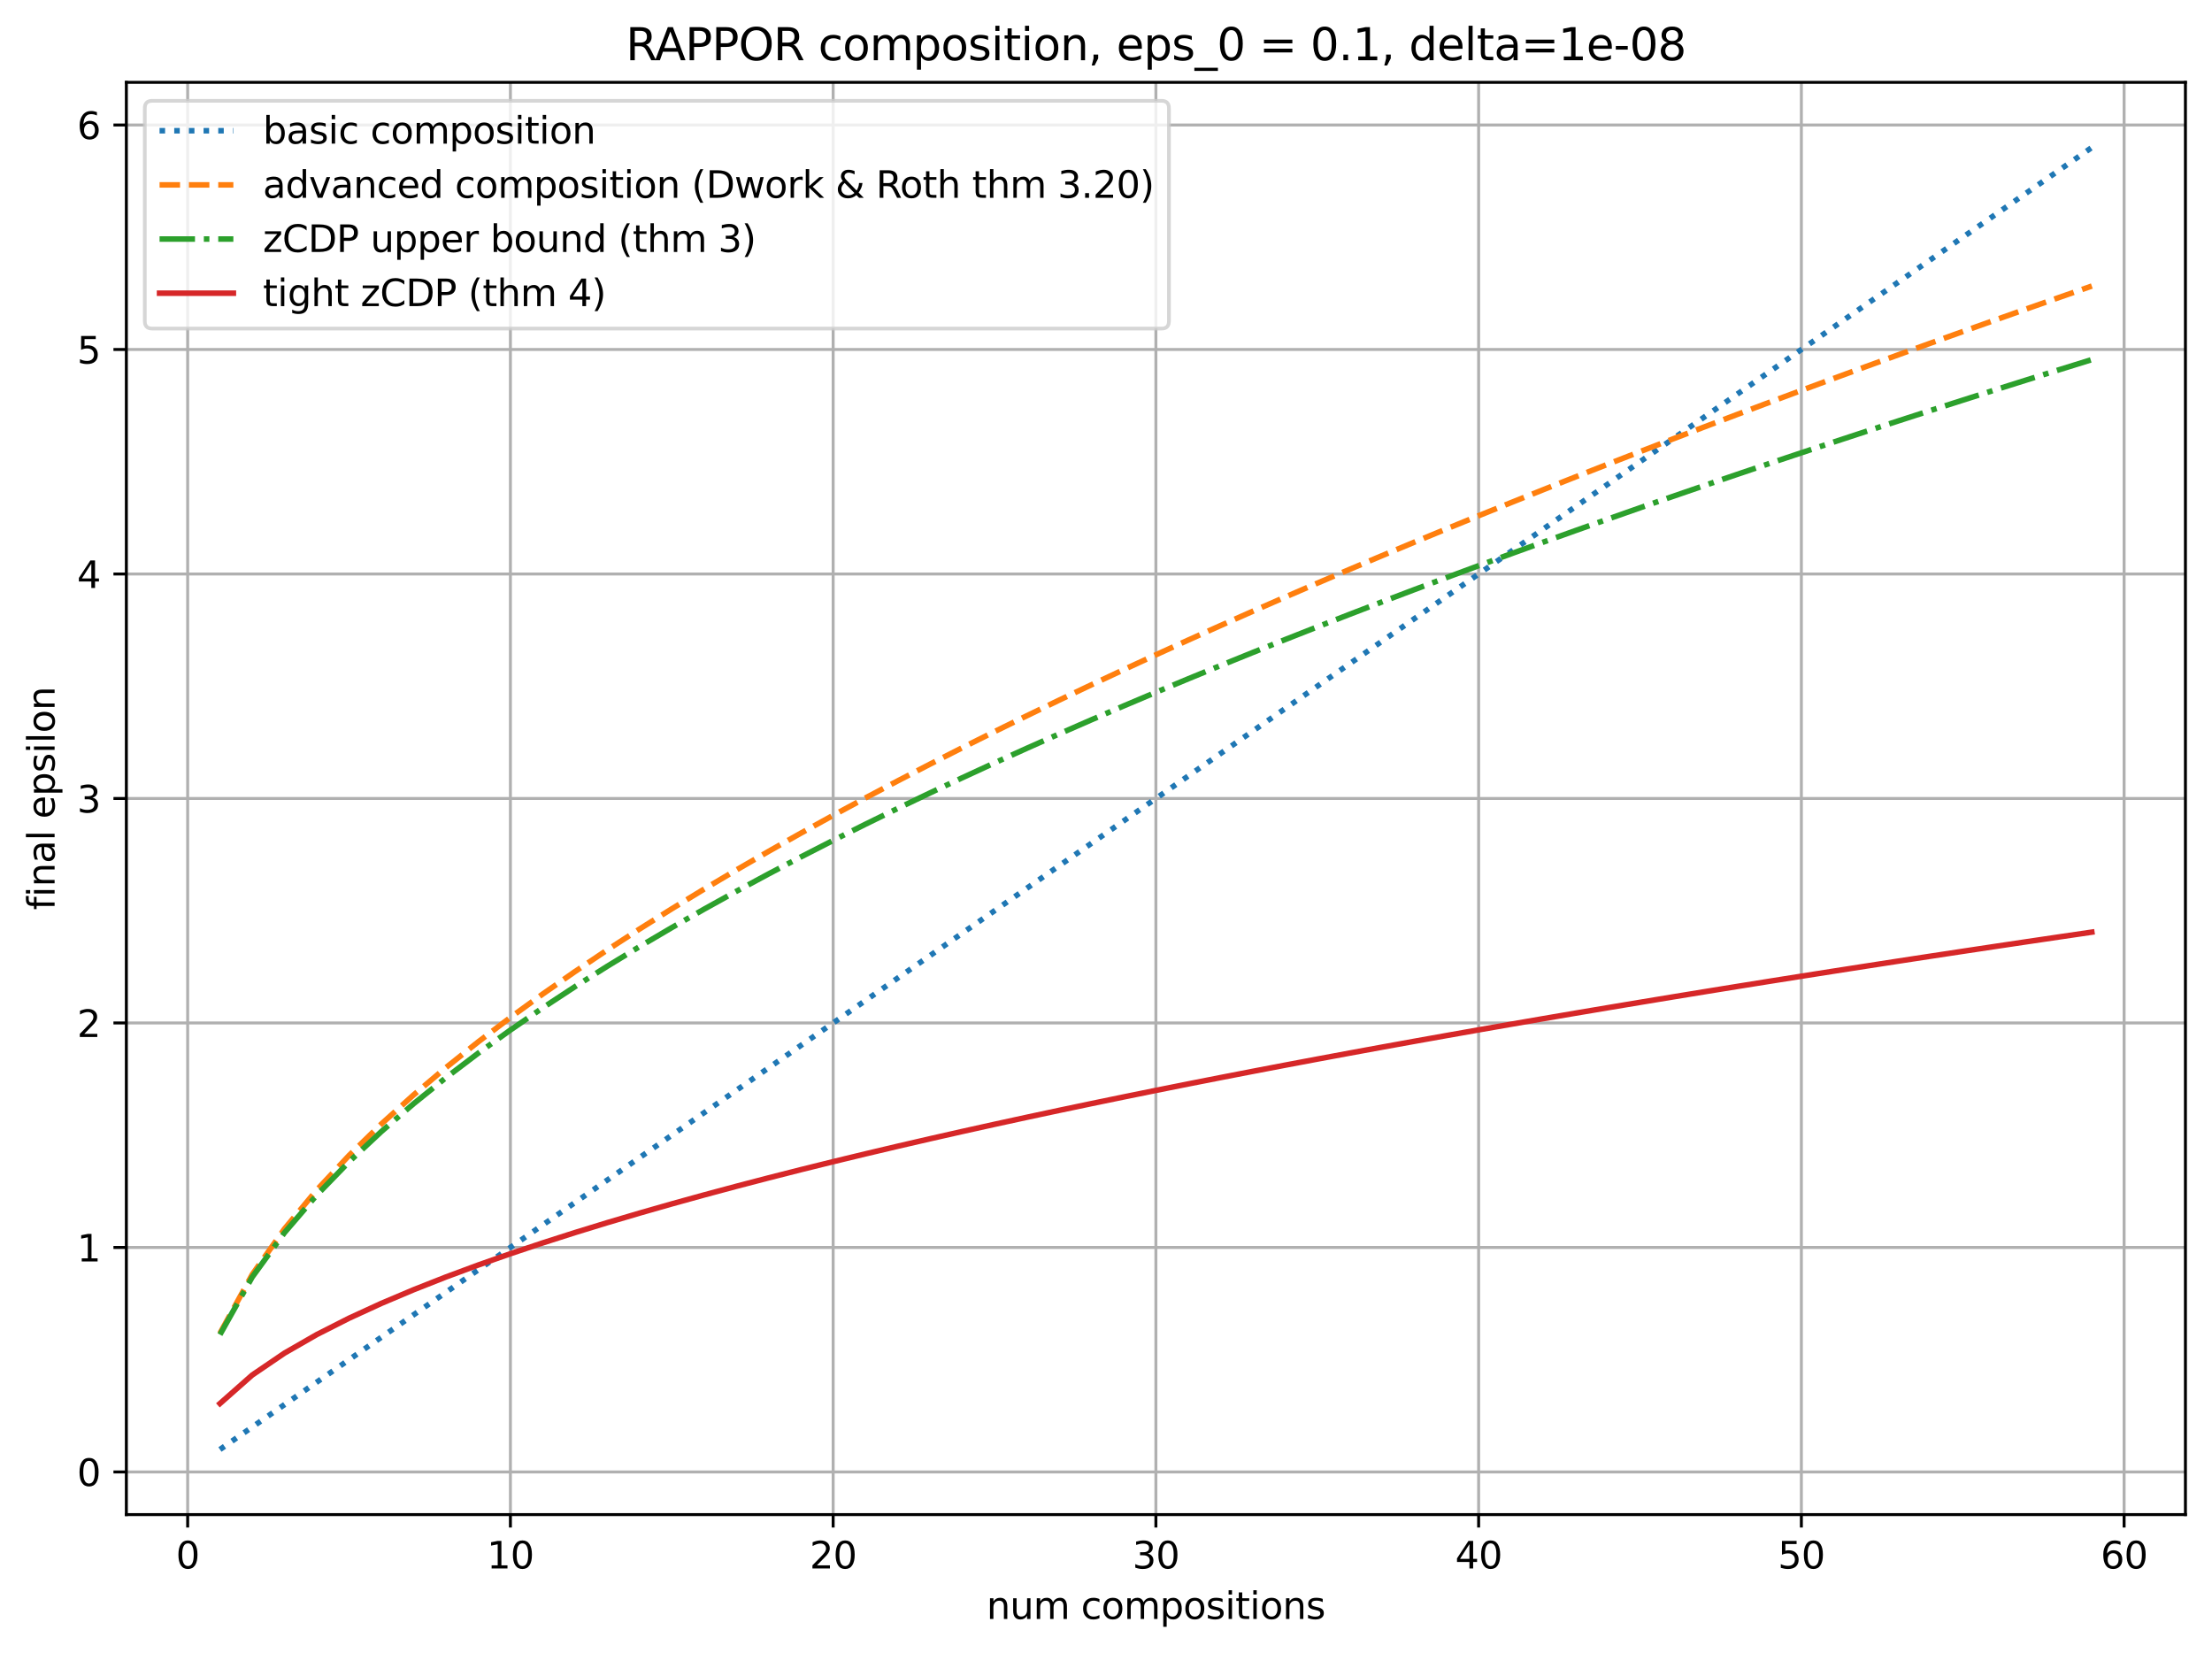 <?xml version="1.0" encoding="utf-8" standalone="no"?>
<!DOCTYPE svg PUBLIC "-//W3C//DTD SVG 1.1//EN"
  "http://www.w3.org/Graphics/SVG/1.1/DTD/svg11.dtd">
<svg xmlns:xlink="http://www.w3.org/1999/xlink" width="599.441pt" height="447.954pt" viewBox="0 0 599.441 447.954" xmlns="http://www.w3.org/2000/svg" version="1.1">
 <defs>
  <style type="text/css">*{stroke-linejoin: round; stroke-linecap: butt}</style>
 </defs>
 <g id="figure_1">
  <g id="patch_1">
   <path d="M 0 447.954 
L 599.441 447.954 
L 599.441 0 
L 0 0 
z
" style="fill: #ffffff"/>
  </g>
  <g id="axes_1">
   <g id="patch_2">
    <path d="M 34.241 410.398 
L 592.241 410.398 
L 592.241 22.318 
L 34.241 22.318 
z
" style="fill: #ffffff"/>
   </g>
   <g id="matplotlib.axis_1">
    <g id="xtick_1">
     <g id="line2d_1">
      <path d="M 50.858 410.398 
L 50.858 22.318 
" clip-path="url(#p8ea9a11dfd)" style="fill: none; stroke: #b0b0b0; stroke-width: 0.8; stroke-linecap: square"/>
     </g>
     <g id="line2d_2">
      <defs>
       <path id="me6d1b08c7f" d="M 0 0 
L 0 3.5 
" style="stroke: #000000; stroke-width: 0.8"/>
      </defs>
      <g>
       <use xlink:href="#me6d1b08c7f" x="50.858" y="410.398" style="stroke: #000000; stroke-width: 0.8"/>
      </g>
     </g>
     <g id="text_1">
      <!-- 0 -->
      <g transform="translate(47.677 424.997) scale(0.1 -0.1)">
       <defs>
        <path id="DejaVuSans-30" d="M 2034 4250 
Q 1547 4250 1301 3770 
Q 1056 3291 1056 2328 
Q 1056 1369 1301 889 
Q 1547 409 2034 409 
Q 2525 409 2770 889 
Q 3016 1369 3016 2328 
Q 3016 3291 2770 3770 
Q 2525 4250 2034 4250 
z
M 2034 4750 
Q 2819 4750 3233 4129 
Q 3647 3509 3647 2328 
Q 3647 1150 3233 529 
Q 2819 -91 2034 -91 
Q 1250 -91 836 529 
Q 422 1150 422 2328 
Q 422 3509 836 4129 
Q 1250 4750 2034 4750 
z
" transform="scale(0.016)"/>
       </defs>
       <use xlink:href="#DejaVuSans-30"/>
      </g>
     </g>
    </g>
    <g id="xtick_2">
     <g id="line2d_3">
      <path d="M 138.319 410.398 
L 138.319 22.318 
" clip-path="url(#p8ea9a11dfd)" style="fill: none; stroke: #b0b0b0; stroke-width: 0.8; stroke-linecap: square"/>
     </g>
     <g id="line2d_4">
      <g>
       <use xlink:href="#me6d1b08c7f" x="138.319" y="410.398" style="stroke: #000000; stroke-width: 0.8"/>
      </g>
     </g>
     <g id="text_2">
      <!-- 10 -->
      <g transform="translate(131.956 424.997) scale(0.1 -0.1)">
       <defs>
        <path id="DejaVuSans-31" d="M 794 531 
L 1825 531 
L 1825 4091 
L 703 3866 
L 703 4441 
L 1819 4666 
L 2450 4666 
L 2450 531 
L 3481 531 
L 3481 0 
L 794 0 
L 794 531 
z
" transform="scale(0.016)"/>
       </defs>
       <use xlink:href="#DejaVuSans-31"/>
       <use xlink:href="#DejaVuSans-30" x="63.623"/>
      </g>
     </g>
    </g>
    <g id="xtick_3">
     <g id="line2d_5">
      <path d="M 225.78 410.398 
L 225.78 22.318 
" clip-path="url(#p8ea9a11dfd)" style="fill: none; stroke: #b0b0b0; stroke-width: 0.8; stroke-linecap: square"/>
     </g>
     <g id="line2d_6">
      <g>
       <use xlink:href="#me6d1b08c7f" x="225.78" y="410.398" style="stroke: #000000; stroke-width: 0.8"/>
      </g>
     </g>
     <g id="text_3">
      <!-- 20 -->
      <g transform="translate(219.417 424.997) scale(0.1 -0.1)">
       <defs>
        <path id="DejaVuSans-32" d="M 1228 531 
L 3431 531 
L 3431 0 
L 469 0 
L 469 531 
Q 828 903 1448 1529 
Q 2069 2156 2228 2338 
Q 2531 2678 2651 2914 
Q 2772 3150 2772 3378 
Q 2772 3750 2511 3984 
Q 2250 4219 1831 4219 
Q 1534 4219 1204 4116 
Q 875 4013 500 3803 
L 500 4441 
Q 881 4594 1212 4672 
Q 1544 4750 1819 4750 
Q 2544 4750 2975 4387 
Q 3406 4025 3406 3419 
Q 3406 3131 3298 2873 
Q 3191 2616 2906 2266 
Q 2828 2175 2409 1742 
Q 1991 1309 1228 531 
z
" transform="scale(0.016)"/>
       </defs>
       <use xlink:href="#DejaVuSans-32"/>
       <use xlink:href="#DejaVuSans-30" x="63.623"/>
      </g>
     </g>
    </g>
    <g id="xtick_4">
     <g id="line2d_7">
      <path d="M 313.241 410.398 
L 313.241 22.318 
" clip-path="url(#p8ea9a11dfd)" style="fill: none; stroke: #b0b0b0; stroke-width: 0.8; stroke-linecap: square"/>
     </g>
     <g id="line2d_8">
      <g>
       <use xlink:href="#me6d1b08c7f" x="313.241" y="410.398" style="stroke: #000000; stroke-width: 0.8"/>
      </g>
     </g>
     <g id="text_4">
      <!-- 30 -->
      <g transform="translate(306.878 424.997) scale(0.1 -0.1)">
       <defs>
        <path id="DejaVuSans-33" d="M 2597 2516 
Q 3050 2419 3304 2112 
Q 3559 1806 3559 1356 
Q 3559 666 3084 287 
Q 2609 -91 1734 -91 
Q 1441 -91 1130 -33 
Q 819 25 488 141 
L 488 750 
Q 750 597 1062 519 
Q 1375 441 1716 441 
Q 2309 441 2620 675 
Q 2931 909 2931 1356 
Q 2931 1769 2642 2001 
Q 2353 2234 1838 2234 
L 1294 2234 
L 1294 2753 
L 1863 2753 
Q 2328 2753 2575 2939 
Q 2822 3125 2822 3475 
Q 2822 3834 2567 4026 
Q 2313 4219 1838 4219 
Q 1578 4219 1281 4162 
Q 984 4106 628 3988 
L 628 4550 
Q 988 4650 1302 4700 
Q 1616 4750 1894 4750 
Q 2613 4750 3031 4423 
Q 3450 4097 3450 3541 
Q 3450 3153 3228 2886 
Q 3006 2619 2597 2516 
z
" transform="scale(0.016)"/>
       </defs>
       <use xlink:href="#DejaVuSans-33"/>
       <use xlink:href="#DejaVuSans-30" x="63.623"/>
      </g>
     </g>
    </g>
    <g id="xtick_5">
     <g id="line2d_9">
      <path d="M 400.701 410.398 
L 400.701 22.318 
" clip-path="url(#p8ea9a11dfd)" style="fill: none; stroke: #b0b0b0; stroke-width: 0.8; stroke-linecap: square"/>
     </g>
     <g id="line2d_10">
      <g>
       <use xlink:href="#me6d1b08c7f" x="400.701" y="410.398" style="stroke: #000000; stroke-width: 0.8"/>
      </g>
     </g>
     <g id="text_5">
      <!-- 40 -->
      <g transform="translate(394.339 424.997) scale(0.1 -0.1)">
       <defs>
        <path id="DejaVuSans-34" d="M 2419 4116 
L 825 1625 
L 2419 1625 
L 2419 4116 
z
M 2253 4666 
L 3047 4666 
L 3047 1625 
L 3713 1625 
L 3713 1100 
L 3047 1100 
L 3047 0 
L 2419 0 
L 2419 1100 
L 313 1100 
L 313 1709 
L 2253 4666 
z
" transform="scale(0.016)"/>
       </defs>
       <use xlink:href="#DejaVuSans-34"/>
       <use xlink:href="#DejaVuSans-30" x="63.623"/>
      </g>
     </g>
    </g>
    <g id="xtick_6">
     <g id="line2d_11">
      <path d="M 488.162 410.398 
L 488.162 22.318 
" clip-path="url(#p8ea9a11dfd)" style="fill: none; stroke: #b0b0b0; stroke-width: 0.8; stroke-linecap: square"/>
     </g>
     <g id="line2d_12">
      <g>
       <use xlink:href="#me6d1b08c7f" x="488.162" y="410.398" style="stroke: #000000; stroke-width: 0.8"/>
      </g>
     </g>
     <g id="text_6">
      <!-- 50 -->
      <g transform="translate(481.8 424.997) scale(0.1 -0.1)">
       <defs>
        <path id="DejaVuSans-35" d="M 691 4666 
L 3169 4666 
L 3169 4134 
L 1269 4134 
L 1269 2991 
Q 1406 3038 1543 3061 
Q 1681 3084 1819 3084 
Q 2600 3084 3056 2656 
Q 3513 2228 3513 1497 
Q 3513 744 3044 326 
Q 2575 -91 1722 -91 
Q 1428 -91 1123 -41 
Q 819 9 494 109 
L 494 744 
Q 775 591 1075 516 
Q 1375 441 1709 441 
Q 2250 441 2565 725 
Q 2881 1009 2881 1497 
Q 2881 1984 2565 2268 
Q 2250 2553 1709 2553 
Q 1456 2553 1204 2497 
Q 953 2441 691 2322 
L 691 4666 
z
" transform="scale(0.016)"/>
       </defs>
       <use xlink:href="#DejaVuSans-35"/>
       <use xlink:href="#DejaVuSans-30" x="63.623"/>
      </g>
     </g>
    </g>
    <g id="xtick_7">
     <g id="line2d_13">
      <path d="M 575.623 410.398 
L 575.623 22.318 
" clip-path="url(#p8ea9a11dfd)" style="fill: none; stroke: #b0b0b0; stroke-width: 0.8; stroke-linecap: square"/>
     </g>
     <g id="line2d_14">
      <g>
       <use xlink:href="#me6d1b08c7f" x="575.623" y="410.398" style="stroke: #000000; stroke-width: 0.8"/>
      </g>
     </g>
     <g id="text_7">
      <!-- 60 -->
      <g transform="translate(569.261 424.997) scale(0.1 -0.1)">
       <defs>
        <path id="DejaVuSans-36" d="M 2113 2584 
Q 1688 2584 1439 2293 
Q 1191 2003 1191 1497 
Q 1191 994 1439 701 
Q 1688 409 2113 409 
Q 2538 409 2786 701 
Q 3034 994 3034 1497 
Q 3034 2003 2786 2293 
Q 2538 2584 2113 2584 
z
M 3366 4563 
L 3366 3988 
Q 3128 4100 2886 4159 
Q 2644 4219 2406 4219 
Q 1781 4219 1451 3797 
Q 1122 3375 1075 2522 
Q 1259 2794 1537 2939 
Q 1816 3084 2150 3084 
Q 2853 3084 3261 2657 
Q 3669 2231 3669 1497 
Q 3669 778 3244 343 
Q 2819 -91 2113 -91 
Q 1303 -91 875 529 
Q 447 1150 447 2328 
Q 447 3434 972 4092 
Q 1497 4750 2381 4750 
Q 2619 4750 2861 4703 
Q 3103 4656 3366 4563 
z
" transform="scale(0.016)"/>
       </defs>
       <use xlink:href="#DejaVuSans-36"/>
       <use xlink:href="#DejaVuSans-30" x="63.623"/>
      </g>
     </g>
    </g>
    <g id="text_8">
     <!-- num compositions -->
     <g transform="translate(267.355 438.675) scale(0.1 -0.1)">
      <defs>
       <path id="DejaVuSans-6e" d="M 3513 2113 
L 3513 0 
L 2938 0 
L 2938 2094 
Q 2938 2591 2744 2837 
Q 2550 3084 2163 3084 
Q 1697 3084 1428 2787 
Q 1159 2491 1159 1978 
L 1159 0 
L 581 0 
L 581 3500 
L 1159 3500 
L 1159 2956 
Q 1366 3272 1645 3428 
Q 1925 3584 2291 3584 
Q 2894 3584 3203 3211 
Q 3513 2838 3513 2113 
z
" transform="scale(0.016)"/>
       <path id="DejaVuSans-75" d="M 544 1381 
L 544 3500 
L 1119 3500 
L 1119 1403 
Q 1119 906 1312 657 
Q 1506 409 1894 409 
Q 2359 409 2629 706 
Q 2900 1003 2900 1516 
L 2900 3500 
L 3475 3500 
L 3475 0 
L 2900 0 
L 2900 538 
Q 2691 219 2414 64 
Q 2138 -91 1772 -91 
Q 1169 -91 856 284 
Q 544 659 544 1381 
z
M 1991 3584 
L 1991 3584 
z
" transform="scale(0.016)"/>
       <path id="DejaVuSans-6d" d="M 3328 2828 
Q 3544 3216 3844 3400 
Q 4144 3584 4550 3584 
Q 5097 3584 5394 3201 
Q 5691 2819 5691 2113 
L 5691 0 
L 5113 0 
L 5113 2094 
Q 5113 2597 4934 2840 
Q 4756 3084 4391 3084 
Q 3944 3084 3684 2787 
Q 3425 2491 3425 1978 
L 3425 0 
L 2847 0 
L 2847 2094 
Q 2847 2600 2669 2842 
Q 2491 3084 2119 3084 
Q 1678 3084 1418 2786 
Q 1159 2488 1159 1978 
L 1159 0 
L 581 0 
L 581 3500 
L 1159 3500 
L 1159 2956 
Q 1356 3278 1631 3431 
Q 1906 3584 2284 3584 
Q 2666 3584 2933 3390 
Q 3200 3197 3328 2828 
z
" transform="scale(0.016)"/>
       <path id="DejaVuSans-20" transform="scale(0.016)"/>
       <path id="DejaVuSans-63" d="M 3122 3366 
L 3122 2828 
Q 2878 2963 2633 3030 
Q 2388 3097 2138 3097 
Q 1578 3097 1268 2742 
Q 959 2388 959 1747 
Q 959 1106 1268 751 
Q 1578 397 2138 397 
Q 2388 397 2633 464 
Q 2878 531 3122 666 
L 3122 134 
Q 2881 22 2623 -34 
Q 2366 -91 2075 -91 
Q 1284 -91 818 406 
Q 353 903 353 1747 
Q 353 2603 823 3093 
Q 1294 3584 2113 3584 
Q 2378 3584 2631 3529 
Q 2884 3475 3122 3366 
z
" transform="scale(0.016)"/>
       <path id="DejaVuSans-6f" d="M 1959 3097 
Q 1497 3097 1228 2736 
Q 959 2375 959 1747 
Q 959 1119 1226 758 
Q 1494 397 1959 397 
Q 2419 397 2687 759 
Q 2956 1122 2956 1747 
Q 2956 2369 2687 2733 
Q 2419 3097 1959 3097 
z
M 1959 3584 
Q 2709 3584 3137 3096 
Q 3566 2609 3566 1747 
Q 3566 888 3137 398 
Q 2709 -91 1959 -91 
Q 1206 -91 779 398 
Q 353 888 353 1747 
Q 353 2609 779 3096 
Q 1206 3584 1959 3584 
z
" transform="scale(0.016)"/>
       <path id="DejaVuSans-70" d="M 1159 525 
L 1159 -1331 
L 581 -1331 
L 581 3500 
L 1159 3500 
L 1159 2969 
Q 1341 3281 1617 3432 
Q 1894 3584 2278 3584 
Q 2916 3584 3314 3078 
Q 3713 2572 3713 1747 
Q 3713 922 3314 415 
Q 2916 -91 2278 -91 
Q 1894 -91 1617 61 
Q 1341 213 1159 525 
z
M 3116 1747 
Q 3116 2381 2855 2742 
Q 2594 3103 2138 3103 
Q 1681 3103 1420 2742 
Q 1159 2381 1159 1747 
Q 1159 1113 1420 752 
Q 1681 391 2138 391 
Q 2594 391 2855 752 
Q 3116 1113 3116 1747 
z
" transform="scale(0.016)"/>
       <path id="DejaVuSans-73" d="M 2834 3397 
L 2834 2853 
Q 2591 2978 2328 3040 
Q 2066 3103 1784 3103 
Q 1356 3103 1142 2972 
Q 928 2841 928 2578 
Q 928 2378 1081 2264 
Q 1234 2150 1697 2047 
L 1894 2003 
Q 2506 1872 2764 1633 
Q 3022 1394 3022 966 
Q 3022 478 2636 193 
Q 2250 -91 1575 -91 
Q 1294 -91 989 -36 
Q 684 19 347 128 
L 347 722 
Q 666 556 975 473 
Q 1284 391 1588 391 
Q 1994 391 2212 530 
Q 2431 669 2431 922 
Q 2431 1156 2273 1281 
Q 2116 1406 1581 1522 
L 1381 1569 
Q 847 1681 609 1914 
Q 372 2147 372 2553 
Q 372 3047 722 3315 
Q 1072 3584 1716 3584 
Q 2034 3584 2315 3537 
Q 2597 3491 2834 3397 
z
" transform="scale(0.016)"/>
       <path id="DejaVuSans-69" d="M 603 3500 
L 1178 3500 
L 1178 0 
L 603 0 
L 603 3500 
z
M 603 4863 
L 1178 4863 
L 1178 4134 
L 603 4134 
L 603 4863 
z
" transform="scale(0.016)"/>
       <path id="DejaVuSans-74" d="M 1172 4494 
L 1172 3500 
L 2356 3500 
L 2356 3053 
L 1172 3053 
L 1172 1153 
Q 1172 725 1289 603 
Q 1406 481 1766 481 
L 2356 481 
L 2356 0 
L 1766 0 
Q 1100 0 847 248 
Q 594 497 594 1153 
L 594 3053 
L 172 3053 
L 172 3500 
L 594 3500 
L 594 4494 
L 1172 4494 
z
" transform="scale(0.016)"/>
      </defs>
      <use xlink:href="#DejaVuSans-6e"/>
      <use xlink:href="#DejaVuSans-75" x="63.379"/>
      <use xlink:href="#DejaVuSans-6d" x="126.758"/>
      <use xlink:href="#DejaVuSans-20" x="224.17"/>
      <use xlink:href="#DejaVuSans-63" x="255.957"/>
      <use xlink:href="#DejaVuSans-6f" x="310.938"/>
      <use xlink:href="#DejaVuSans-6d" x="372.119"/>
      <use xlink:href="#DejaVuSans-70" x="469.531"/>
      <use xlink:href="#DejaVuSans-6f" x="533.008"/>
      <use xlink:href="#DejaVuSans-73" x="594.189"/>
      <use xlink:href="#DejaVuSans-69" x="646.289"/>
      <use xlink:href="#DejaVuSans-74" x="674.072"/>
      <use xlink:href="#DejaVuSans-69" x="713.281"/>
      <use xlink:href="#DejaVuSans-6f" x="741.064"/>
      <use xlink:href="#DejaVuSans-6e" x="802.246"/>
      <use xlink:href="#DejaVuSans-73" x="865.625"/>
     </g>
    </g>
   </g>
   <g id="matplotlib.axis_2">
    <g id="ytick_1">
     <g id="line2d_15">
      <path d="M 34.241 398.841 
L 592.241 398.841 
" clip-path="url(#p8ea9a11dfd)" style="fill: none; stroke: #b0b0b0; stroke-width: 0.8; stroke-linecap: square"/>
     </g>
     <g id="line2d_16">
      <defs>
       <path id="m777050fc6a" d="M 0 0 
L -3.5 0 
" style="stroke: #000000; stroke-width: 0.8"/>
      </defs>
      <g>
       <use xlink:href="#m777050fc6a" x="34.241" y="398.841" style="stroke: #000000; stroke-width: 0.8"/>
      </g>
     </g>
     <g id="text_9">
      <!-- 0 -->
      <g transform="translate(20.878 402.64) scale(0.1 -0.1)">
       <use xlink:href="#DejaVuSans-30"/>
      </g>
     </g>
    </g>
    <g id="ytick_2">
     <g id="line2d_17">
      <path d="M 34.241 338.013 
L 592.241 338.013 
" clip-path="url(#p8ea9a11dfd)" style="fill: none; stroke: #b0b0b0; stroke-width: 0.8; stroke-linecap: square"/>
     </g>
     <g id="line2d_18">
      <g>
       <use xlink:href="#m777050fc6a" x="34.241" y="338.013" style="stroke: #000000; stroke-width: 0.8"/>
      </g>
     </g>
     <g id="text_10">
      <!-- 1 -->
      <g transform="translate(20.878 341.813) scale(0.1 -0.1)">
       <use xlink:href="#DejaVuSans-31"/>
      </g>
     </g>
    </g>
    <g id="ytick_3">
     <g id="line2d_19">
      <path d="M 34.241 277.186 
L 592.241 277.186 
" clip-path="url(#p8ea9a11dfd)" style="fill: none; stroke: #b0b0b0; stroke-width: 0.8; stroke-linecap: square"/>
     </g>
     <g id="line2d_20">
      <g>
       <use xlink:href="#m777050fc6a" x="34.241" y="277.186" style="stroke: #000000; stroke-width: 0.8"/>
      </g>
     </g>
     <g id="text_11">
      <!-- 2 -->
      <g transform="translate(20.878 280.985) scale(0.1 -0.1)">
       <use xlink:href="#DejaVuSans-32"/>
      </g>
     </g>
    </g>
    <g id="ytick_4">
     <g id="line2d_21">
      <path d="M 34.241 216.358 
L 592.241 216.358 
" clip-path="url(#p8ea9a11dfd)" style="fill: none; stroke: #b0b0b0; stroke-width: 0.8; stroke-linecap: square"/>
     </g>
     <g id="line2d_22">
      <g>
       <use xlink:href="#m777050fc6a" x="34.241" y="216.358" style="stroke: #000000; stroke-width: 0.8"/>
      </g>
     </g>
     <g id="text_12">
      <!-- 3 -->
      <g transform="translate(20.878 220.157) scale(0.1 -0.1)">
       <use xlink:href="#DejaVuSans-33"/>
      </g>
     </g>
    </g>
    <g id="ytick_5">
     <g id="line2d_23">
      <path d="M 34.241 155.531 
L 592.241 155.531 
" clip-path="url(#p8ea9a11dfd)" style="fill: none; stroke: #b0b0b0; stroke-width: 0.8; stroke-linecap: square"/>
     </g>
     <g id="line2d_24">
      <g>
       <use xlink:href="#m777050fc6a" x="34.241" y="155.531" style="stroke: #000000; stroke-width: 0.8"/>
      </g>
     </g>
     <g id="text_13">
      <!-- 4 -->
      <g transform="translate(20.878 159.33) scale(0.1 -0.1)">
       <use xlink:href="#DejaVuSans-34"/>
      </g>
     </g>
    </g>
    <g id="ytick_6">
     <g id="line2d_25">
      <path d="M 34.241 94.703 
L 592.241 94.703 
" clip-path="url(#p8ea9a11dfd)" style="fill: none; stroke: #b0b0b0; stroke-width: 0.8; stroke-linecap: square"/>
     </g>
     <g id="line2d_26">
      <g>
       <use xlink:href="#m777050fc6a" x="34.241" y="94.703" style="stroke: #000000; stroke-width: 0.8"/>
      </g>
     </g>
     <g id="text_14">
      <!-- 5 -->
      <g transform="translate(20.878 98.502) scale(0.1 -0.1)">
       <use xlink:href="#DejaVuSans-35"/>
      </g>
     </g>
    </g>
    <g id="ytick_7">
     <g id="line2d_27">
      <path d="M 34.241 33.875 
L 592.241 33.875 
" clip-path="url(#p8ea9a11dfd)" style="fill: none; stroke: #b0b0b0; stroke-width: 0.8; stroke-linecap: square"/>
     </g>
     <g id="line2d_28">
      <g>
       <use xlink:href="#m777050fc6a" x="34.241" y="33.875" style="stroke: #000000; stroke-width: 0.8"/>
      </g>
     </g>
     <g id="text_15">
      <!-- 6 -->
      <g transform="translate(20.878 37.675) scale(0.1 -0.1)">
       <use xlink:href="#DejaVuSans-36"/>
      </g>
     </g>
    </g>
    <g id="text_16">
     <!-- final epsilon -->
     <g transform="translate(14.798 246.58) rotate(-90) scale(0.1 -0.1)">
      <defs>
       <path id="DejaVuSans-66" d="M 2375 4863 
L 2375 4384 
L 1825 4384 
Q 1516 4384 1395 4259 
Q 1275 4134 1275 3809 
L 1275 3500 
L 2222 3500 
L 2222 3053 
L 1275 3053 
L 1275 0 
L 697 0 
L 697 3053 
L 147 3053 
L 147 3500 
L 697 3500 
L 697 3744 
Q 697 4328 969 4595 
Q 1241 4863 1831 4863 
L 2375 4863 
z
" transform="scale(0.016)"/>
       <path id="DejaVuSans-61" d="M 2194 1759 
Q 1497 1759 1228 1600 
Q 959 1441 959 1056 
Q 959 750 1161 570 
Q 1363 391 1709 391 
Q 2188 391 2477 730 
Q 2766 1069 2766 1631 
L 2766 1759 
L 2194 1759 
z
M 3341 1997 
L 3341 0 
L 2766 0 
L 2766 531 
Q 2569 213 2275 61 
Q 1981 -91 1556 -91 
Q 1019 -91 701 211 
Q 384 513 384 1019 
Q 384 1609 779 1909 
Q 1175 2209 1959 2209 
L 2766 2209 
L 2766 2266 
Q 2766 2663 2505 2880 
Q 2244 3097 1772 3097 
Q 1472 3097 1187 3025 
Q 903 2953 641 2809 
L 641 3341 
Q 956 3463 1253 3523 
Q 1550 3584 1831 3584 
Q 2591 3584 2966 3190 
Q 3341 2797 3341 1997 
z
" transform="scale(0.016)"/>
       <path id="DejaVuSans-6c" d="M 603 4863 
L 1178 4863 
L 1178 0 
L 603 0 
L 603 4863 
z
" transform="scale(0.016)"/>
       <path id="DejaVuSans-65" d="M 3597 1894 
L 3597 1613 
L 953 1613 
Q 991 1019 1311 708 
Q 1631 397 2203 397 
Q 2534 397 2845 478 
Q 3156 559 3463 722 
L 3463 178 
Q 3153 47 2828 -22 
Q 2503 -91 2169 -91 
Q 1331 -91 842 396 
Q 353 884 353 1716 
Q 353 2575 817 3079 
Q 1281 3584 2069 3584 
Q 2775 3584 3186 3129 
Q 3597 2675 3597 1894 
z
M 3022 2063 
Q 3016 2534 2758 2815 
Q 2500 3097 2075 3097 
Q 1594 3097 1305 2825 
Q 1016 2553 972 2059 
L 3022 2063 
z
" transform="scale(0.016)"/>
      </defs>
      <use xlink:href="#DejaVuSans-66"/>
      <use xlink:href="#DejaVuSans-69" x="35.205"/>
      <use xlink:href="#DejaVuSans-6e" x="62.988"/>
      <use xlink:href="#DejaVuSans-61" x="126.367"/>
      <use xlink:href="#DejaVuSans-6c" x="187.646"/>
      <use xlink:href="#DejaVuSans-20" x="215.43"/>
      <use xlink:href="#DejaVuSans-65" x="247.217"/>
      <use xlink:href="#DejaVuSans-70" x="308.74"/>
      <use xlink:href="#DejaVuSans-73" x="372.217"/>
      <use xlink:href="#DejaVuSans-69" x="424.316"/>
      <use xlink:href="#DejaVuSans-6c" x="452.1"/>
      <use xlink:href="#DejaVuSans-6f" x="479.883"/>
      <use xlink:href="#DejaVuSans-6e" x="541.064"/>
     </g>
    </g>
   </g>
   <g id="line2d_29">
    <path d="M 59.604 392.758 
L 68.35 386.675 
L 77.096 380.593 
L 85.843 374.51 
L 94.589 368.427 
L 103.335 362.344 
L 112.081 356.262 
L 120.827 350.179 
L 129.573 344.096 
L 138.319 338.013 
L 147.065 331.931 
L 155.811 325.848 
L 164.557 319.765 
L 173.303 313.682 
L 182.049 307.6 
L 190.795 301.517 
L 199.542 295.434 
L 208.288 289.351 
L 217.034 283.268 
L 225.78 277.186 
L 234.526 271.103 
L 243.272 265.02 
L 252.018 258.937 
L 260.764 252.855 
L 269.51 246.772 
L 278.256 240.689 
L 287.002 234.606 
L 295.748 228.524 
L 304.495 222.441 
L 313.241 216.358 
L 321.987 210.275 
L 330.733 204.193 
L 339.479 198.11 
L 348.225 192.027 
L 356.971 185.944 
L 365.717 179.862 
L 374.463 173.779 
L 383.209 167.696 
L 391.955 161.613 
L 400.701 155.531 
L 409.448 149.448 
L 418.194 143.365 
L 426.94 137.282 
L 435.686 131.2 
L 444.432 125.117 
L 453.178 119.034 
L 461.924 112.951 
L 470.67 106.868 
L 479.416 100.786 
L 488.162 94.703 
L 496.908 88.62 
L 505.654 82.537 
L 514.4 76.455 
L 523.147 70.372 
L 531.893 64.289 
L 540.639 58.206 
L 549.385 52.124 
L 558.131 46.041 
L 566.877 39.958 
" clip-path="url(#p8ea9a11dfd)" style="fill: none; stroke-dasharray: 1.5,2.475; stroke-dashoffset: 0; stroke: #1f77b4; stroke-width: 1.5"/>
   </g>
   <g id="line2d_30">
    <path d="M 59.604 361.281 
L 68.35 345.348 
L 77.096 332.973 
L 85.843 322.441 
L 94.589 313.085 
L 103.335 304.566 
L 112.081 296.68 
L 120.827 289.296 
L 129.573 282.322 
L 138.319 275.69 
L 147.065 269.352 
L 155.811 263.268 
L 164.557 257.405 
L 173.303 251.741 
L 182.049 246.252 
L 190.795 240.923 
L 199.542 235.738 
L 208.288 230.685 
L 217.034 225.753 
L 225.78 220.932 
L 234.526 216.215 
L 243.272 211.594 
L 252.018 207.062 
L 260.764 202.614 
L 269.51 198.245 
L 278.256 193.949 
L 287.002 189.723 
L 295.748 185.563 
L 304.495 181.465 
L 313.241 177.427 
L 321.987 173.444 
L 330.733 169.515 
L 339.479 165.637 
L 348.225 161.808 
L 356.971 158.025 
L 365.717 154.287 
L 374.463 150.592 
L 383.209 146.937 
L 391.955 143.323 
L 400.701 139.746 
L 409.448 136.205 
L 418.194 132.7 
L 426.94 129.228 
L 435.686 125.789 
L 444.432 122.382 
L 453.178 119.006 
L 461.924 115.659 
L 470.67 112.341 
L 479.416 109.05 
L 488.162 105.787 
L 496.908 102.549 
L 505.654 99.337 
L 514.4 96.149 
L 523.147 92.986 
L 531.893 89.845 
L 540.639 86.728 
L 549.385 83.632 
L 558.131 80.558 
L 566.877 77.505 
" clip-path="url(#p8ea9a11dfd)" style="fill: none; stroke-dasharray: 5.55,2.4; stroke-dashoffset: 0; stroke: #ff7f0e; stroke-width: 1.5"/>
   </g>
   <g id="line2d_31">
    <path d="M 59.604 361.632 
L 68.35 346.041 
L 77.096 334.008 
L 85.843 323.815 
L 94.589 314.799 
L 103.335 306.619 
L 112.081 299.072 
L 120.827 292.026 
L 129.573 285.39 
L 138.319 279.098 
L 147.065 273.097 
L 155.811 267.351 
L 164.557 261.827 
L 173.303 256.5 
L 182.049 251.349 
L 190.795 246.358 
L 199.542 241.511 
L 208.288 236.795 
L 217.034 232.201 
L 225.78 227.718 
L 234.526 223.338 
L 243.272 219.055 
L 252.018 214.86 
L 260.764 210.75 
L 269.51 206.718 
L 278.256 202.76 
L 287.002 198.871 
L 295.748 195.048 
L 304.495 191.288 
L 313.241 187.586 
L 321.987 183.941 
L 330.733 180.349 
L 339.479 176.808 
L 348.225 173.316 
L 356.971 169.871 
L 365.717 166.47 
L 374.463 163.112 
L 383.209 159.794 
L 391.955 156.516 
L 400.701 153.277 
L 409.448 150.073 
L 418.194 146.905 
L 426.94 143.77 
L 435.686 140.669 
L 444.432 137.598 
L 453.178 134.559 
L 461.924 131.549 
L 470.67 128.568 
L 479.416 125.614 
L 488.162 122.687 
L 496.908 119.787 
L 505.654 116.912 
L 514.4 114.061 
L 523.147 111.234 
L 531.893 108.431 
L 540.639 105.65 
L 549.385 102.891 
L 558.131 100.154 
L 566.877 97.437 
" clip-path="url(#p8ea9a11dfd)" style="fill: none; stroke-dasharray: 9.6,2.4,1.5,2.4; stroke-dashoffset: 0; stroke: #2ca02c; stroke-width: 1.5"/>
   </g>
   <g id="line2d_32">
    <path d="M 59.604 380.307 
L 68.35 372.585 
L 77.096 366.642 
L 85.843 361.62 
L 94.589 357.187 
L 103.335 353.171 
L 112.081 349.473 
L 120.827 346.025 
L 129.573 342.782 
L 138.319 339.71 
L 147.065 336.785 
L 155.811 333.987 
L 164.557 331.3 
L 173.303 328.712 
L 182.049 326.212 
L 190.795 323.791 
L 199.542 321.443 
L 208.288 319.16 
L 217.034 316.938 
L 225.78 314.772 
L 234.526 312.658 
L 243.272 310.591 
L 252.018 308.569 
L 260.764 306.589 
L 269.51 304.649 
L 278.256 302.745 
L 287.002 300.876 
L 295.748 299.04 
L 304.495 297.235 
L 313.241 295.46 
L 321.987 293.712 
L 330.733 291.992 
L 339.479 290.297 
L 348.225 288.626 
L 356.971 286.979 
L 365.717 285.354 
L 374.463 283.75 
L 383.209 282.167 
L 391.955 280.604 
L 400.701 279.059 
L 409.448 277.533 
L 418.194 276.024 
L 426.94 274.532 
L 435.686 273.057 
L 444.432 271.598 
L 453.178 270.153 
L 461.924 268.724 
L 470.67 267.309 
L 479.416 265.907 
L 488.162 264.52 
L 496.908 263.145 
L 505.654 261.783 
L 514.4 260.433 
L 523.147 259.095 
L 531.893 257.769 
L 540.639 256.454 
L 549.385 255.15 
L 558.131 253.857 
L 566.877 252.574 
" clip-path="url(#p8ea9a11dfd)" style="fill: none; stroke: #d62728; stroke-width: 1.5; stroke-linecap: square"/>
   </g>
   <g id="patch_3">
    <path d="M 34.241 410.398 
L 34.241 22.318 
" style="fill: none; stroke: #000000; stroke-width: 0.8; stroke-linejoin: miter; stroke-linecap: square"/>
   </g>
   <g id="patch_4">
    <path d="M 592.241 410.398 
L 592.241 22.318 
" style="fill: none; stroke: #000000; stroke-width: 0.8; stroke-linejoin: miter; stroke-linecap: square"/>
   </g>
   <g id="patch_5">
    <path d="M 34.241 410.398 
L 592.241 410.398 
" style="fill: none; stroke: #000000; stroke-width: 0.8; stroke-linejoin: miter; stroke-linecap: square"/>
   </g>
   <g id="patch_6">
    <path d="M 34.241 22.318 
L 592.241 22.318 
" style="fill: none; stroke: #000000; stroke-width: 0.8; stroke-linejoin: miter; stroke-linecap: square"/>
   </g>
   <g id="text_17">
    <!-- RAPPOR composition, eps_0 = 0.1, delta=1e-08 -->
    <g transform="translate(169.603 16.318) scale(0.12 -0.12)">
     <defs>
      <path id="DejaVuSans-52" d="M 2841 2188 
Q 3044 2119 3236 1894 
Q 3428 1669 3622 1275 
L 4263 0 
L 3584 0 
L 2988 1197 
Q 2756 1666 2539 1819 
Q 2322 1972 1947 1972 
L 1259 1972 
L 1259 0 
L 628 0 
L 628 4666 
L 2053 4666 
Q 2853 4666 3247 4331 
Q 3641 3997 3641 3322 
Q 3641 2881 3436 2590 
Q 3231 2300 2841 2188 
z
M 1259 4147 
L 1259 2491 
L 2053 2491 
Q 2509 2491 2742 2702 
Q 2975 2913 2975 3322 
Q 2975 3731 2742 3939 
Q 2509 4147 2053 4147 
L 1259 4147 
z
" transform="scale(0.016)"/>
      <path id="DejaVuSans-41" d="M 2188 4044 
L 1331 1722 
L 3047 1722 
L 2188 4044 
z
M 1831 4666 
L 2547 4666 
L 4325 0 
L 3669 0 
L 3244 1197 
L 1141 1197 
L 716 0 
L 50 0 
L 1831 4666 
z
" transform="scale(0.016)"/>
      <path id="DejaVuSans-50" d="M 1259 4147 
L 1259 2394 
L 2053 2394 
Q 2494 2394 2734 2622 
Q 2975 2850 2975 3272 
Q 2975 3691 2734 3919 
Q 2494 4147 2053 4147 
L 1259 4147 
z
M 628 4666 
L 2053 4666 
Q 2838 4666 3239 4311 
Q 3641 3956 3641 3272 
Q 3641 2581 3239 2228 
Q 2838 1875 2053 1875 
L 1259 1875 
L 1259 0 
L 628 0 
L 628 4666 
z
" transform="scale(0.016)"/>
      <path id="DejaVuSans-4f" d="M 2522 4238 
Q 1834 4238 1429 3725 
Q 1025 3213 1025 2328 
Q 1025 1447 1429 934 
Q 1834 422 2522 422 
Q 3209 422 3611 934 
Q 4013 1447 4013 2328 
Q 4013 3213 3611 3725 
Q 3209 4238 2522 4238 
z
M 2522 4750 
Q 3503 4750 4090 4092 
Q 4678 3434 4678 2328 
Q 4678 1225 4090 567 
Q 3503 -91 2522 -91 
Q 1538 -91 948 565 
Q 359 1222 359 2328 
Q 359 3434 948 4092 
Q 1538 4750 2522 4750 
z
" transform="scale(0.016)"/>
      <path id="DejaVuSans-2c" d="M 750 794 
L 1409 794 
L 1409 256 
L 897 -744 
L 494 -744 
L 750 256 
L 750 794 
z
" transform="scale(0.016)"/>
      <path id="DejaVuSans-5f" d="M 3263 -1063 
L 3263 -1509 
L -63 -1509 
L -63 -1063 
L 3263 -1063 
z
" transform="scale(0.016)"/>
      <path id="DejaVuSans-3d" d="M 678 2906 
L 4684 2906 
L 4684 2381 
L 678 2381 
L 678 2906 
z
M 678 1631 
L 4684 1631 
L 4684 1100 
L 678 1100 
L 678 1631 
z
" transform="scale(0.016)"/>
      <path id="DejaVuSans-2e" d="M 684 794 
L 1344 794 
L 1344 0 
L 684 0 
L 684 794 
z
" transform="scale(0.016)"/>
      <path id="DejaVuSans-64" d="M 2906 2969 
L 2906 4863 
L 3481 4863 
L 3481 0 
L 2906 0 
L 2906 525 
Q 2725 213 2448 61 
Q 2172 -91 1784 -91 
Q 1150 -91 751 415 
Q 353 922 353 1747 
Q 353 2572 751 3078 
Q 1150 3584 1784 3584 
Q 2172 3584 2448 3432 
Q 2725 3281 2906 2969 
z
M 947 1747 
Q 947 1113 1208 752 
Q 1469 391 1925 391 
Q 2381 391 2643 752 
Q 2906 1113 2906 1747 
Q 2906 2381 2643 2742 
Q 2381 3103 1925 3103 
Q 1469 3103 1208 2742 
Q 947 2381 947 1747 
z
" transform="scale(0.016)"/>
      <path id="DejaVuSans-2d" d="M 313 2009 
L 1997 2009 
L 1997 1497 
L 313 1497 
L 313 2009 
z
" transform="scale(0.016)"/>
      <path id="DejaVuSans-38" d="M 2034 2216 
Q 1584 2216 1326 1975 
Q 1069 1734 1069 1313 
Q 1069 891 1326 650 
Q 1584 409 2034 409 
Q 2484 409 2743 651 
Q 3003 894 3003 1313 
Q 3003 1734 2745 1975 
Q 2488 2216 2034 2216 
z
M 1403 2484 
Q 997 2584 770 2862 
Q 544 3141 544 3541 
Q 544 4100 942 4425 
Q 1341 4750 2034 4750 
Q 2731 4750 3128 4425 
Q 3525 4100 3525 3541 
Q 3525 3141 3298 2862 
Q 3072 2584 2669 2484 
Q 3125 2378 3379 2068 
Q 3634 1759 3634 1313 
Q 3634 634 3220 271 
Q 2806 -91 2034 -91 
Q 1263 -91 848 271 
Q 434 634 434 1313 
Q 434 1759 690 2068 
Q 947 2378 1403 2484 
z
M 1172 3481 
Q 1172 3119 1398 2916 
Q 1625 2713 2034 2713 
Q 2441 2713 2670 2916 
Q 2900 3119 2900 3481 
Q 2900 3844 2670 4047 
Q 2441 4250 2034 4250 
Q 1625 4250 1398 4047 
Q 1172 3844 1172 3481 
z
" transform="scale(0.016)"/>
     </defs>
     <use xlink:href="#DejaVuSans-52"/>
     <use xlink:href="#DejaVuSans-41" x="65.482"/>
     <use xlink:href="#DejaVuSans-50" x="133.891"/>
     <use xlink:href="#DejaVuSans-50" x="194.193"/>
     <use xlink:href="#DejaVuSans-4f" x="254.496"/>
     <use xlink:href="#DejaVuSans-52" x="333.207"/>
     <use xlink:href="#DejaVuSans-20" x="402.689"/>
     <use xlink:href="#DejaVuSans-63" x="434.477"/>
     <use xlink:href="#DejaVuSans-6f" x="489.457"/>
     <use xlink:href="#DejaVuSans-6d" x="550.639"/>
     <use xlink:href="#DejaVuSans-70" x="648.051"/>
     <use xlink:href="#DejaVuSans-6f" x="711.527"/>
     <use xlink:href="#DejaVuSans-73" x="772.709"/>
     <use xlink:href="#DejaVuSans-69" x="824.809"/>
     <use xlink:href="#DejaVuSans-74" x="852.592"/>
     <use xlink:href="#DejaVuSans-69" x="891.801"/>
     <use xlink:href="#DejaVuSans-6f" x="919.584"/>
     <use xlink:href="#DejaVuSans-6e" x="980.766"/>
     <use xlink:href="#DejaVuSans-2c" x="1044.145"/>
     <use xlink:href="#DejaVuSans-20" x="1075.932"/>
     <use xlink:href="#DejaVuSans-65" x="1107.719"/>
     <use xlink:href="#DejaVuSans-70" x="1169.242"/>
     <use xlink:href="#DejaVuSans-73" x="1232.719"/>
     <use xlink:href="#DejaVuSans-5f" x="1284.818"/>
     <use xlink:href="#DejaVuSans-30" x="1334.818"/>
     <use xlink:href="#DejaVuSans-20" x="1398.441"/>
     <use xlink:href="#DejaVuSans-3d" x="1430.229"/>
     <use xlink:href="#DejaVuSans-20" x="1514.018"/>
     <use xlink:href="#DejaVuSans-30" x="1545.805"/>
     <use xlink:href="#DejaVuSans-2e" x="1609.428"/>
     <use xlink:href="#DejaVuSans-31" x="1641.215"/>
     <use xlink:href="#DejaVuSans-2c" x="1704.838"/>
     <use xlink:href="#DejaVuSans-20" x="1736.625"/>
     <use xlink:href="#DejaVuSans-64" x="1768.412"/>
     <use xlink:href="#DejaVuSans-65" x="1831.889"/>
     <use xlink:href="#DejaVuSans-6c" x="1893.412"/>
     <use xlink:href="#DejaVuSans-74" x="1921.195"/>
     <use xlink:href="#DejaVuSans-61" x="1960.404"/>
     <use xlink:href="#DejaVuSans-3d" x="2021.684"/>
     <use xlink:href="#DejaVuSans-31" x="2105.473"/>
     <use xlink:href="#DejaVuSans-65" x="2169.096"/>
     <use xlink:href="#DejaVuSans-2d" x="2230.619"/>
     <use xlink:href="#DejaVuSans-30" x="2266.703"/>
     <use xlink:href="#DejaVuSans-38" x="2330.326"/>
    </g>
   </g>
   <g id="legend_1">
    <g id="patch_7">
     <path d="M 41.241 89.031 
L 314.777 89.031 
Q 316.777 89.031 316.777 87.031 
L 316.777 29.318 
Q 316.777 27.318 314.777 27.318 
L 41.241 27.318 
Q 39.241 27.318 39.241 29.318 
L 39.241 87.031 
Q 39.241 89.031 41.241 89.031 
z
" style="fill: #ffffff; opacity: 0.8; stroke: #cccccc; stroke-linejoin: miter"/>
    </g>
    <g id="line2d_33">
     <path d="M 43.241 35.417 
L 53.241 35.417 
L 63.241 35.417 
" style="fill: none; stroke-dasharray: 1.5,2.475; stroke-dashoffset: 0; stroke: #1f77b4; stroke-width: 1.5"/>
    </g>
    <g id="text_18">
     <!-- basic composition -->
     <g transform="translate(71.241 38.917) scale(0.1 -0.1)">
      <defs>
       <path id="DejaVuSans-62" d="M 3116 1747 
Q 3116 2381 2855 2742 
Q 2594 3103 2138 3103 
Q 1681 3103 1420 2742 
Q 1159 2381 1159 1747 
Q 1159 1113 1420 752 
Q 1681 391 2138 391 
Q 2594 391 2855 752 
Q 3116 1113 3116 1747 
z
M 1159 2969 
Q 1341 3281 1617 3432 
Q 1894 3584 2278 3584 
Q 2916 3584 3314 3078 
Q 3713 2572 3713 1747 
Q 3713 922 3314 415 
Q 2916 -91 2278 -91 
Q 1894 -91 1617 61 
Q 1341 213 1159 525 
L 1159 0 
L 581 0 
L 581 4863 
L 1159 4863 
L 1159 2969 
z
" transform="scale(0.016)"/>
      </defs>
      <use xlink:href="#DejaVuSans-62"/>
      <use xlink:href="#DejaVuSans-61" x="63.477"/>
      <use xlink:href="#DejaVuSans-73" x="124.756"/>
      <use xlink:href="#DejaVuSans-69" x="176.855"/>
      <use xlink:href="#DejaVuSans-63" x="204.639"/>
      <use xlink:href="#DejaVuSans-20" x="259.619"/>
      <use xlink:href="#DejaVuSans-63" x="291.406"/>
      <use xlink:href="#DejaVuSans-6f" x="346.387"/>
      <use xlink:href="#DejaVuSans-6d" x="407.568"/>
      <use xlink:href="#DejaVuSans-70" x="504.98"/>
      <use xlink:href="#DejaVuSans-6f" x="568.457"/>
      <use xlink:href="#DejaVuSans-73" x="629.639"/>
      <use xlink:href="#DejaVuSans-69" x="681.738"/>
      <use xlink:href="#DejaVuSans-74" x="709.521"/>
      <use xlink:href="#DejaVuSans-69" x="748.73"/>
      <use xlink:href="#DejaVuSans-6f" x="776.514"/>
      <use xlink:href="#DejaVuSans-6e" x="837.695"/>
     </g>
    </g>
    <g id="line2d_34">
     <path d="M 43.241 50.095 
L 53.241 50.095 
L 63.241 50.095 
" style="fill: none; stroke-dasharray: 5.55,2.4; stroke-dashoffset: 0; stroke: #ff7f0e; stroke-width: 1.5"/>
    </g>
    <g id="text_19">
     <!-- advanced composition (Dwork &amp; Roth thm 3.20) -->
     <g transform="translate(71.241 53.595) scale(0.1 -0.1)">
      <defs>
       <path id="DejaVuSans-76" d="M 191 3500 
L 800 3500 
L 1894 563 
L 2988 3500 
L 3597 3500 
L 2284 0 
L 1503 0 
L 191 3500 
z
" transform="scale(0.016)"/>
       <path id="DejaVuSans-28" d="M 1984 4856 
Q 1566 4138 1362 3434 
Q 1159 2731 1159 2009 
Q 1159 1288 1364 580 
Q 1569 -128 1984 -844 
L 1484 -844 
Q 1016 -109 783 600 
Q 550 1309 550 2009 
Q 550 2706 781 3412 
Q 1013 4119 1484 4856 
L 1984 4856 
z
" transform="scale(0.016)"/>
       <path id="DejaVuSans-44" d="M 1259 4147 
L 1259 519 
L 2022 519 
Q 2988 519 3436 956 
Q 3884 1394 3884 2338 
Q 3884 3275 3436 3711 
Q 2988 4147 2022 4147 
L 1259 4147 
z
M 628 4666 
L 1925 4666 
Q 3281 4666 3915 4102 
Q 4550 3538 4550 2338 
Q 4550 1131 3912 565 
Q 3275 0 1925 0 
L 628 0 
L 628 4666 
z
" transform="scale(0.016)"/>
       <path id="DejaVuSans-77" d="M 269 3500 
L 844 3500 
L 1563 769 
L 2278 3500 
L 2956 3500 
L 3675 769 
L 4391 3500 
L 4966 3500 
L 4050 0 
L 3372 0 
L 2619 2869 
L 1863 0 
L 1184 0 
L 269 3500 
z
" transform="scale(0.016)"/>
       <path id="DejaVuSans-72" d="M 2631 2963 
Q 2534 3019 2420 3045 
Q 2306 3072 2169 3072 
Q 1681 3072 1420 2755 
Q 1159 2438 1159 1844 
L 1159 0 
L 581 0 
L 581 3500 
L 1159 3500 
L 1159 2956 
Q 1341 3275 1631 3429 
Q 1922 3584 2338 3584 
Q 2397 3584 2469 3576 
Q 2541 3569 2628 3553 
L 2631 2963 
z
" transform="scale(0.016)"/>
       <path id="DejaVuSans-6b" d="M 581 4863 
L 1159 4863 
L 1159 1991 
L 2875 3500 
L 3609 3500 
L 1753 1863 
L 3688 0 
L 2938 0 
L 1159 1709 
L 1159 0 
L 581 0 
L 581 4863 
z
" transform="scale(0.016)"/>
       <path id="DejaVuSans-26" d="M 1556 2509 
Q 1272 2256 1139 2004 
Q 1006 1753 1006 1478 
Q 1006 1022 1337 719 
Q 1669 416 2169 416 
Q 2466 416 2725 514 
Q 2984 613 3213 813 
L 1556 2509 
z
M 1997 2859 
L 3584 1234 
Q 3769 1513 3872 1830 
Q 3975 2147 3994 2503 
L 4575 2503 
Q 4538 2091 4375 1687 
Q 4213 1284 3922 891 
L 4794 0 
L 4006 0 
L 3559 459 
Q 3234 181 2878 45 
Q 2522 -91 2113 -91 
Q 1359 -91 881 339 
Q 403 769 403 1441 
Q 403 1841 612 2192 
Q 822 2544 1241 2853 
Q 1091 3050 1012 3245 
Q 934 3441 934 3628 
Q 934 4134 1281 4442 
Q 1628 4750 2203 4750 
Q 2463 4750 2720 4694 
Q 2978 4638 3244 4525 
L 3244 3956 
Q 2972 4103 2725 4179 
Q 2478 4256 2266 4256 
Q 1938 4256 1733 4082 
Q 1528 3909 1528 3634 
Q 1528 3475 1620 3314 
Q 1713 3153 1997 2859 
z
" transform="scale(0.016)"/>
       <path id="DejaVuSans-68" d="M 3513 2113 
L 3513 0 
L 2938 0 
L 2938 2094 
Q 2938 2591 2744 2837 
Q 2550 3084 2163 3084 
Q 1697 3084 1428 2787 
Q 1159 2491 1159 1978 
L 1159 0 
L 581 0 
L 581 4863 
L 1159 4863 
L 1159 2956 
Q 1366 3272 1645 3428 
Q 1925 3584 2291 3584 
Q 2894 3584 3203 3211 
Q 3513 2838 3513 2113 
z
" transform="scale(0.016)"/>
       <path id="DejaVuSans-29" d="M 513 4856 
L 1013 4856 
Q 1481 4119 1714 3412 
Q 1947 2706 1947 2009 
Q 1947 1309 1714 600 
Q 1481 -109 1013 -844 
L 513 -844 
Q 928 -128 1133 580 
Q 1338 1288 1338 2009 
Q 1338 2731 1133 3434 
Q 928 4138 513 4856 
z
" transform="scale(0.016)"/>
      </defs>
      <use xlink:href="#DejaVuSans-61"/>
      <use xlink:href="#DejaVuSans-64" x="61.279"/>
      <use xlink:href="#DejaVuSans-76" x="124.756"/>
      <use xlink:href="#DejaVuSans-61" x="183.936"/>
      <use xlink:href="#DejaVuSans-6e" x="245.215"/>
      <use xlink:href="#DejaVuSans-63" x="308.594"/>
      <use xlink:href="#DejaVuSans-65" x="363.574"/>
      <use xlink:href="#DejaVuSans-64" x="425.098"/>
      <use xlink:href="#DejaVuSans-20" x="488.574"/>
      <use xlink:href="#DejaVuSans-63" x="520.361"/>
      <use xlink:href="#DejaVuSans-6f" x="575.342"/>
      <use xlink:href="#DejaVuSans-6d" x="636.523"/>
      <use xlink:href="#DejaVuSans-70" x="733.936"/>
      <use xlink:href="#DejaVuSans-6f" x="797.412"/>
      <use xlink:href="#DejaVuSans-73" x="858.594"/>
      <use xlink:href="#DejaVuSans-69" x="910.693"/>
      <use xlink:href="#DejaVuSans-74" x="938.477"/>
      <use xlink:href="#DejaVuSans-69" x="977.686"/>
      <use xlink:href="#DejaVuSans-6f" x="1005.469"/>
      <use xlink:href="#DejaVuSans-6e" x="1066.65"/>
      <use xlink:href="#DejaVuSans-20" x="1130.029"/>
      <use xlink:href="#DejaVuSans-28" x="1161.816"/>
      <use xlink:href="#DejaVuSans-44" x="1200.83"/>
      <use xlink:href="#DejaVuSans-77" x="1277.832"/>
      <use xlink:href="#DejaVuSans-6f" x="1359.619"/>
      <use xlink:href="#DejaVuSans-72" x="1420.801"/>
      <use xlink:href="#DejaVuSans-6b" x="1461.914"/>
      <use xlink:href="#DejaVuSans-20" x="1519.824"/>
      <use xlink:href="#DejaVuSans-26" x="1551.611"/>
      <use xlink:href="#DejaVuSans-20" x="1629.59"/>
      <use xlink:href="#DejaVuSans-52" x="1661.377"/>
      <use xlink:href="#DejaVuSans-6f" x="1726.359"/>
      <use xlink:href="#DejaVuSans-74" x="1787.541"/>
      <use xlink:href="#DejaVuSans-68" x="1826.75"/>
      <use xlink:href="#DejaVuSans-20" x="1890.129"/>
      <use xlink:href="#DejaVuSans-74" x="1921.916"/>
      <use xlink:href="#DejaVuSans-68" x="1961.125"/>
      <use xlink:href="#DejaVuSans-6d" x="2024.504"/>
      <use xlink:href="#DejaVuSans-20" x="2121.916"/>
      <use xlink:href="#DejaVuSans-33" x="2153.703"/>
      <use xlink:href="#DejaVuSans-2e" x="2217.326"/>
      <use xlink:href="#DejaVuSans-32" x="2249.113"/>
      <use xlink:href="#DejaVuSans-30" x="2312.736"/>
      <use xlink:href="#DejaVuSans-29" x="2376.359"/>
     </g>
    </g>
    <g id="line2d_35">
     <path d="M 43.241 64.773 
L 53.241 64.773 
L 63.241 64.773 
" style="fill: none; stroke-dasharray: 9.6,2.4,1.5,2.4; stroke-dashoffset: 0; stroke: #2ca02c; stroke-width: 1.5"/>
    </g>
    <g id="text_20">
     <!-- zCDP upper bound (thm 3) -->
     <g transform="translate(71.241 68.273) scale(0.1 -0.1)">
      <defs>
       <path id="DejaVuSans-7a" d="M 353 3500 
L 3084 3500 
L 3084 2975 
L 922 459 
L 3084 459 
L 3084 0 
L 275 0 
L 275 525 
L 2438 3041 
L 353 3041 
L 353 3500 
z
" transform="scale(0.016)"/>
       <path id="DejaVuSans-43" d="M 4122 4306 
L 4122 3641 
Q 3803 3938 3442 4084 
Q 3081 4231 2675 4231 
Q 1875 4231 1450 3742 
Q 1025 3253 1025 2328 
Q 1025 1406 1450 917 
Q 1875 428 2675 428 
Q 3081 428 3442 575 
Q 3803 722 4122 1019 
L 4122 359 
Q 3791 134 3420 21 
Q 3050 -91 2638 -91 
Q 1578 -91 968 557 
Q 359 1206 359 2328 
Q 359 3453 968 4101 
Q 1578 4750 2638 4750 
Q 3056 4750 3426 4639 
Q 3797 4528 4122 4306 
z
" transform="scale(0.016)"/>
      </defs>
      <use xlink:href="#DejaVuSans-7a"/>
      <use xlink:href="#DejaVuSans-43" x="52.49"/>
      <use xlink:href="#DejaVuSans-44" x="122.314"/>
      <use xlink:href="#DejaVuSans-50" x="199.316"/>
      <use xlink:href="#DejaVuSans-20" x="259.619"/>
      <use xlink:href="#DejaVuSans-75" x="291.406"/>
      <use xlink:href="#DejaVuSans-70" x="354.785"/>
      <use xlink:href="#DejaVuSans-70" x="418.262"/>
      <use xlink:href="#DejaVuSans-65" x="481.738"/>
      <use xlink:href="#DejaVuSans-72" x="543.262"/>
      <use xlink:href="#DejaVuSans-20" x="584.375"/>
      <use xlink:href="#DejaVuSans-62" x="616.162"/>
      <use xlink:href="#DejaVuSans-6f" x="679.639"/>
      <use xlink:href="#DejaVuSans-75" x="740.82"/>
      <use xlink:href="#DejaVuSans-6e" x="804.199"/>
      <use xlink:href="#DejaVuSans-64" x="867.578"/>
      <use xlink:href="#DejaVuSans-20" x="931.055"/>
      <use xlink:href="#DejaVuSans-28" x="962.842"/>
      <use xlink:href="#DejaVuSans-74" x="1001.855"/>
      <use xlink:href="#DejaVuSans-68" x="1041.064"/>
      <use xlink:href="#DejaVuSans-6d" x="1104.443"/>
      <use xlink:href="#DejaVuSans-20" x="1201.855"/>
      <use xlink:href="#DejaVuSans-33" x="1233.643"/>
      <use xlink:href="#DejaVuSans-29" x="1297.266"/>
     </g>
    </g>
    <g id="line2d_36">
     <path d="M 43.241 79.451 
L 53.241 79.451 
L 63.241 79.451 
" style="fill: none; stroke: #d62728; stroke-width: 1.5; stroke-linecap: square"/>
    </g>
    <g id="text_21">
     <!-- tight zCDP (thm 4) -->
     <g transform="translate(71.241 82.951) scale(0.1 -0.1)">
      <defs>
       <path id="DejaVuSans-67" d="M 2906 1791 
Q 2906 2416 2648 2759 
Q 2391 3103 1925 3103 
Q 1463 3103 1205 2759 
Q 947 2416 947 1791 
Q 947 1169 1205 825 
Q 1463 481 1925 481 
Q 2391 481 2648 825 
Q 2906 1169 2906 1791 
z
M 3481 434 
Q 3481 -459 3084 -895 
Q 2688 -1331 1869 -1331 
Q 1566 -1331 1297 -1286 
Q 1028 -1241 775 -1147 
L 775 -588 
Q 1028 -725 1275 -790 
Q 1522 -856 1778 -856 
Q 2344 -856 2625 -561 
Q 2906 -266 2906 331 
L 2906 616 
Q 2728 306 2450 153 
Q 2172 0 1784 0 
Q 1141 0 747 490 
Q 353 981 353 1791 
Q 353 2603 747 3093 
Q 1141 3584 1784 3584 
Q 2172 3584 2450 3431 
Q 2728 3278 2906 2969 
L 2906 3500 
L 3481 3500 
L 3481 434 
z
" transform="scale(0.016)"/>
      </defs>
      <use xlink:href="#DejaVuSans-74"/>
      <use xlink:href="#DejaVuSans-69" x="39.209"/>
      <use xlink:href="#DejaVuSans-67" x="66.992"/>
      <use xlink:href="#DejaVuSans-68" x="130.469"/>
      <use xlink:href="#DejaVuSans-74" x="193.848"/>
      <use xlink:href="#DejaVuSans-20" x="233.057"/>
      <use xlink:href="#DejaVuSans-7a" x="264.844"/>
      <use xlink:href="#DejaVuSans-43" x="317.334"/>
      <use xlink:href="#DejaVuSans-44" x="387.158"/>
      <use xlink:href="#DejaVuSans-50" x="464.16"/>
      <use xlink:href="#DejaVuSans-20" x="524.463"/>
      <use xlink:href="#DejaVuSans-28" x="556.25"/>
      <use xlink:href="#DejaVuSans-74" x="595.264"/>
      <use xlink:href="#DejaVuSans-68" x="634.473"/>
      <use xlink:href="#DejaVuSans-6d" x="697.852"/>
      <use xlink:href="#DejaVuSans-20" x="795.264"/>
      <use xlink:href="#DejaVuSans-34" x="827.051"/>
      <use xlink:href="#DejaVuSans-29" x="890.674"/>
     </g>
    </g>
   </g>
  </g>
 </g>
 <defs>
  <clipPath id="p8ea9a11dfd">
   <rect x="34.241" y="22.318" width="558" height="388.08"/>
  </clipPath>
 </defs>
</svg>
